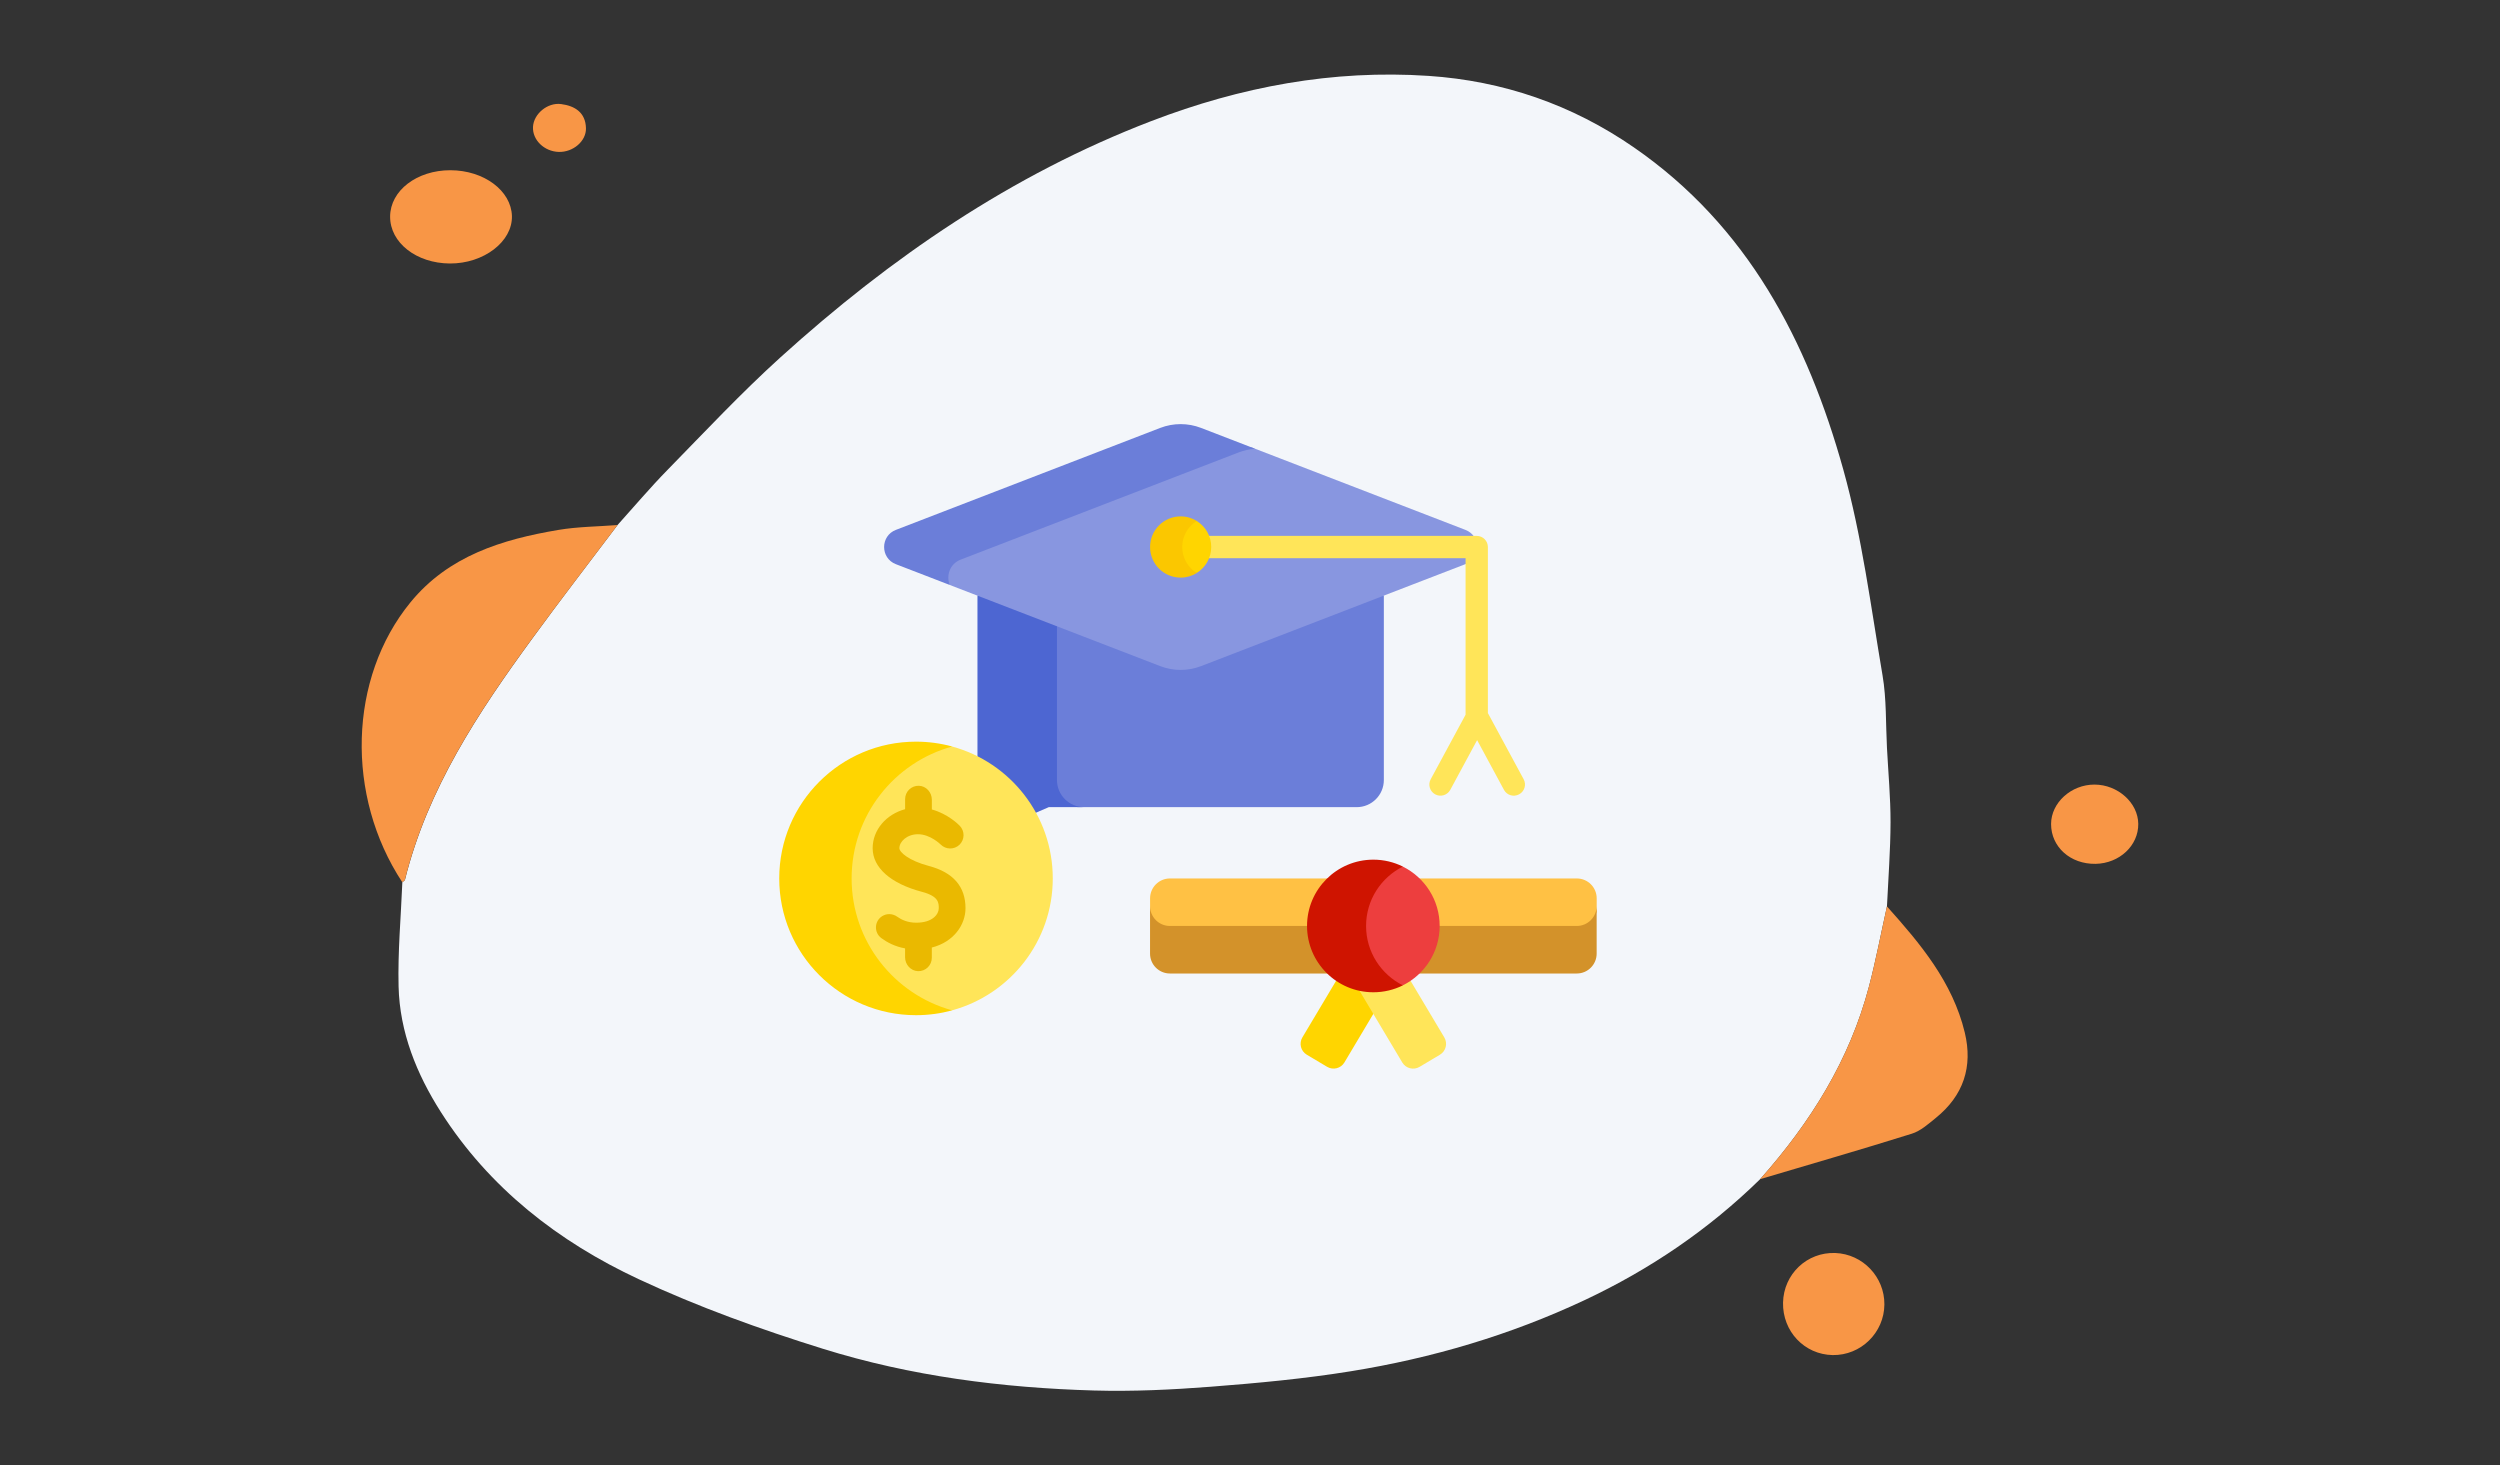 <?xml version="1.0" encoding="utf-8"?>
<!-- Generator: Adobe Illustrator 25.0.0, SVG Export Plug-In . SVG Version: 6.00 Build 0)  -->
<svg version="1.1" id="Layer_1" xmlns="http://www.w3.org/2000/svg" xmlns:xlink="http://www.w3.org/1999/xlink" x="0px" y="0px"
	 viewBox="0 0 650 381" style="enable-background:new 0 0 650 381;" xml:space="preserve">
<rect x="0" y="0" width="650" height="381" fill="#333333" stroke="none"/>
<style type="text/css">
	.st0{fill:#F3F6FA;}
	.st1{fill:#F89646;}
	.st2{fill:#FFC144;}
	.st3{fill:#6B7ED9;}
	.st4{fill:#FFD500;}
	.st5{fill:#FFE559;}
	.st6{fill:#D3922A;}
	.st7{fill:#4D66D2;}
	.st8{fill:#8896E0;}
	.st9{fill:#EAB900;}
	.st10{fill:#FBC700;}
	.st11{fill:#ED3E3E;}
	.st12{fill:url(#SVGID_1_);}
</style>
<g>
	<path class="st0" d="M160.56,136.51c4.31-4.78,8.47-9.72,12.97-14.31c9.67-9.88,19.14-20.01,29.37-29.27
		c28.62-25.91,60.05-47.48,96.41-61.44c23.29-8.94,47.22-13.43,72.1-11.76c19.39,1.3,37.29,7.46,53.38,18.58
		c29.64,20.47,45.16,50.39,54.47,83.79c4.86,17.43,7.16,35.6,10.2,53.5c1.05,6.17,0.82,12.55,1.15,18.84
		c0.34,6.45,0.94,12.91,0.93,19.36c-0.02,7.29-0.59,14.57-0.93,21.86c-1.54,6.92-2.86,13.89-4.65,20.74
		c-5.03,19.19-15.26,35.5-28.32,50.18c-13.41,13.12-28.67,23.48-45.68,31.47c-19.38,9.1-39.68,15.07-60.71,18.47
		c-12.06,1.95-24.27,3.09-36.46,4.03c-10.09,0.78-20.25,1.27-30.36,0.98c-23.9-0.69-47.6-3.72-70.45-10.84
		c-16.28-5.07-32.48-10.89-47.91-18.1c-20.87-9.74-38.86-23.7-51.46-43.48c-6.3-9.89-10.69-20.75-10.98-32.64
		c-0.22-9.02,0.61-18.06,0.98-27.1c0.24-0.22,0.62-0.39,0.69-0.65c5.88-23.64,19.02-43.46,33.12-62.74
		C145.65,156.05,153.16,146.32,160.56,136.51z"/>
	<path class="st1" d="M160.56,136.51c-7.4,9.82-14.91,19.55-22.16,29.47c-14.1,19.28-27.24,39.1-33.12,62.74
		c-0.06,0.26-0.45,0.44-0.69,0.65c-14.79-22.45-13.99-53.03,2.12-72.75c9.89-12.1,23.82-16.37,38.47-18.84
		C150.24,136.93,155.43,136.91,160.56,136.51z"/>
	<path class="st1" d="M457.63,306.58c13.06-14.69,23.29-30.99,28.32-50.18c1.8-6.85,3.12-13.82,4.65-20.74
		c8.7,9.71,17.06,19.66,20.23,32.75c2.17,8.96-0.34,16.46-7.53,22.26c-1.93,1.56-3.94,3.38-6.22,4.09
		C483.98,298.87,470.79,302.67,457.63,306.58z"/>
	<path class="st1" d="M116.96,68.51c-8.73-0.06-15.57-5.43-15.53-12.21c0.04-6.75,6.95-12.05,15.68-12.04
		c8.71,0.02,15.81,5.31,15.99,11.91C133.27,62.82,125.76,68.56,116.96,68.51z"/>
	<path class="st1" d="M463.59,338.68c0.16-7.42,6.23-13.18,13.6-12.9c7.13,0.28,12.8,6.22,12.75,13.38
		c-0.05,7.34-6.13,13.28-13.45,13.16C469.14,352.18,463.44,346.15,463.59,338.68z"/>
	<path class="st1" d="M544.85,224.6c-6.55,0.11-11.58-4.4-11.57-10.37c0.02-5.53,5.22-10.25,11.29-10.24
		c6.06,0.01,11.33,4.73,11.38,10.22C556.01,219.85,551.05,224.49,544.85,224.6z"/>
	<path class="st1" d="M145.29,39.5c-3.8-0.11-6.9-3.12-6.71-6.54c0.18-3.32,3.75-6.38,7.33-5.9c3.56,0.47,6.34,2.19,6.44,6.27
		C152.44,36.7,149,39.6,145.29,39.5z"/>
</g>
<g>
	<path class="st2" d="M300.01,239.57l3.19,1.74h108.17l2.63-1.59l1.14-2.56v-3.59c0-2.86-2.32-5.17-5.17-5.17
		c-4.8,0-101.01,0-105.78,0c-2.86,0-5.17,2.32-5.17,5.17v3.92L300.01,239.57z"/>
	<path class="st3" d="M355.1,152.69h-81.38v53.39l3.61,3.01l2.86,0.77h72.55c3.9,0,7.06-3.16,7.06-7.06v-47.93L355.1,152.69z"/>
	<path class="st4" d="M354.53,256.41l-5.75-1.4h-1.39l-8.77,14.71c-0.93,1.56-0.42,3.57,1.14,4.5l5.29,3.15
		c1.56,0.93,3.57,0.42,4.5-1.14l7.52-12.63l0.64-2.07L354.53,256.41z"/>
	<path class="st5" d="M375.52,269.73l-8.77-14.71l-1.61-0.53l-10.62,1.93l-1.03,1.2l11.1,18.62c0.93,1.56,2.94,2.07,4.5,1.14
		l5.29-3.15C375.94,273.3,376.44,271.29,375.52,269.73L375.52,269.73z"/>
	<path class="st6" d="M409.96,240.75c-2.87,0-102.94,0-105.78,0c-2.86,0-5.17-2.32-5.17-5.17v12.36c0,2.86,2.32,5.17,5.17,5.17
		h105.78c2.86,0,5.17-2.32,5.17-5.17v-12.36C415.12,238.44,412.81,240.75,409.96,240.75z"/>
	<path class="st7" d="M274.81,202.79v-47.93l4.7-2.17h-21.37l-4,2.17v47.36l1.87,3.55l12.36,5.96l4.31-1.87h9.19
		C277.97,209.86,274.81,206.7,274.81,202.79L274.81,202.79z"/>
	<path class="st8" d="M381.01,137.77l-55.55-21.43l-2.47,0.19l-76.06,29.31l-0.83,5.15l0.83,1.1l54.72,21.1
		c3.42,1.32,7.21,1.32,10.63,0l68.72-26.51C385.09,145.11,385.09,139.34,381.01,137.77L381.01,137.77z"/>
	<path class="st3" d="M249.78,145.5l72.21-27.85c1.4-0.54,2.85-0.86,4.31-0.98l-14.02-5.41c-3.42-1.32-7.21-1.32-10.63,0
		l-68.72,26.51c-4.08,1.57-4.08,7.35,0,8.92l14,5.4C245.97,149.68,246.92,146.6,249.78,145.5L249.78,145.5z"/>
	<path class="st5" d="M396.15,202.6l-9.3-17.2v-43.17c0-1.6-1.3-2.9-2.9-2.9h-74.7c-1.6,0-2.9,1.3-2.9,2.9s1.3,2.9,2.9,2.9h71.8
		v40.7l-9.07,16.78c-0.76,1.4-0.23,3.16,1.17,3.92c1.4,0.76,3.16,0.23,3.92-1.17l6.98-12.93l6.98,12.93
		c0.76,1.41,2.52,1.93,3.92,1.17C396.39,205.77,396.91,204.01,396.15,202.6L396.15,202.6z"/>
	<g>
		<path class="st5" d="M247.57,194.1h-4.89l-13.63,8.15l-8.75,16.74v21.41l7.68,13.24l8.93,6.52l7.27,2.24l3.39,0.28
			c15.07-4.13,26.15-17.92,26.15-34.3S262.64,198.21,247.57,194.1z"/>
		<path class="st4" d="M221.42,228.39c0-16.38,11.08-30.17,26.15-34.3c-3-0.82-6.15-1.26-9.41-1.26
			c-19.63,0-35.56,15.92-35.56,35.56s15.92,35.56,35.56,35.56c3.25,0,6.41-0.44,9.41-1.26C232.5,258.56,221.42,244.77,221.42,228.39
			L221.42,228.39z"/>
	</g>
	<path class="st9" d="M241.51,225.15c-5.23-1.38-7.67-3.58-7.67-4.63c0-1.71,1.99-3.62,4.83-3.62c3.18,0,5.8,2.58,5.89,2.66
		c1.33,1.36,3.52,1.4,4.9,0.08c1.38-1.33,1.42-3.53,0.09-4.92c-0.37-0.39-3.12-3.12-7.27-4.26v-2.54c0-1.91-1.47-3.56-3.37-3.62
		c-1.97-0.06-3.58,1.52-3.58,3.47v2.62c-4.88,1.3-8.44,5.35-8.44,10.14c0,5.06,4.68,9.2,12.84,11.35c4.35,1.15,4.35,2.87,4.35,4.27
		c0,1.51-1.56,3.75-5.86,3.75c-2.23,0-3.84-0.77-4.92-1.54c-1.16-0.84-2.7-0.93-3.92-0.17c-2.07,1.29-2.2,4.27-0.23,5.72
		c1.52,1.12,3.56,2.2,6.17,2.67v2.3c0,1.91,1.47,3.56,3.37,3.62c1.97,0.06,3.58-1.52,3.58-3.47v-2.67
		c5.72-1.45,8.76-5.94,8.76-10.21C251.04,230.51,247.83,226.82,241.51,225.15L241.51,225.15z"/>
	<path class="st4" d="M311.15,135.46H310l-3.64,4.58v4l1.99,3.67l2.79,1.27c2.26-1.4,3.78-3.9,3.78-6.77
		C314.93,139.37,313.42,136.86,311.15,135.46L311.15,135.46z"/>
	<path class="st10" d="M307.38,142.22c0-2.86,1.51-5.36,3.78-6.77c-1.22-0.75-2.65-1.19-4.18-1.19c-4.39,0-7.96,3.56-7.96,7.96
		c0,4.4,3.56,7.96,7.96,7.96c1.53,0,2.97-0.44,4.18-1.19C308.89,147.58,307.38,145.08,307.38,142.22z"/>
	<path class="st11" d="M364.75,225.32h-4.95l-6.31,10.24v10.43l5.37,9.03l5.88,1.17c5.67-2.83,9.57-8.67,9.57-15.44
		S370.41,228.14,364.75,225.32L364.75,225.32z"/>
	
		<linearGradient id="SVGID_1_" gradientUnits="userSpaceOnUse" x1="339.824" y1="139.9" x2="364.747" y2="139.9" gradientTransform="matrix(1 0 0 -1 0 380.66)">
		<stop  offset="0" style="stop-color:#CF1400"/>
		<stop  offset="1" style="stop-color:#CF1400"/>
	</linearGradient>
	<path class="st12" d="M355.18,240.75c0-6.77,3.9-12.61,9.57-15.44c-2.31-1.15-4.92-1.8-7.68-1.8c-9.52,0-17.24,7.72-17.24,17.24
		s7.72,17.24,17.24,17.24c2.76,0,5.37-0.65,7.68-1.8C359.08,253.36,355.18,247.52,355.18,240.75L355.18,240.75z"/>
</g>
</svg>
